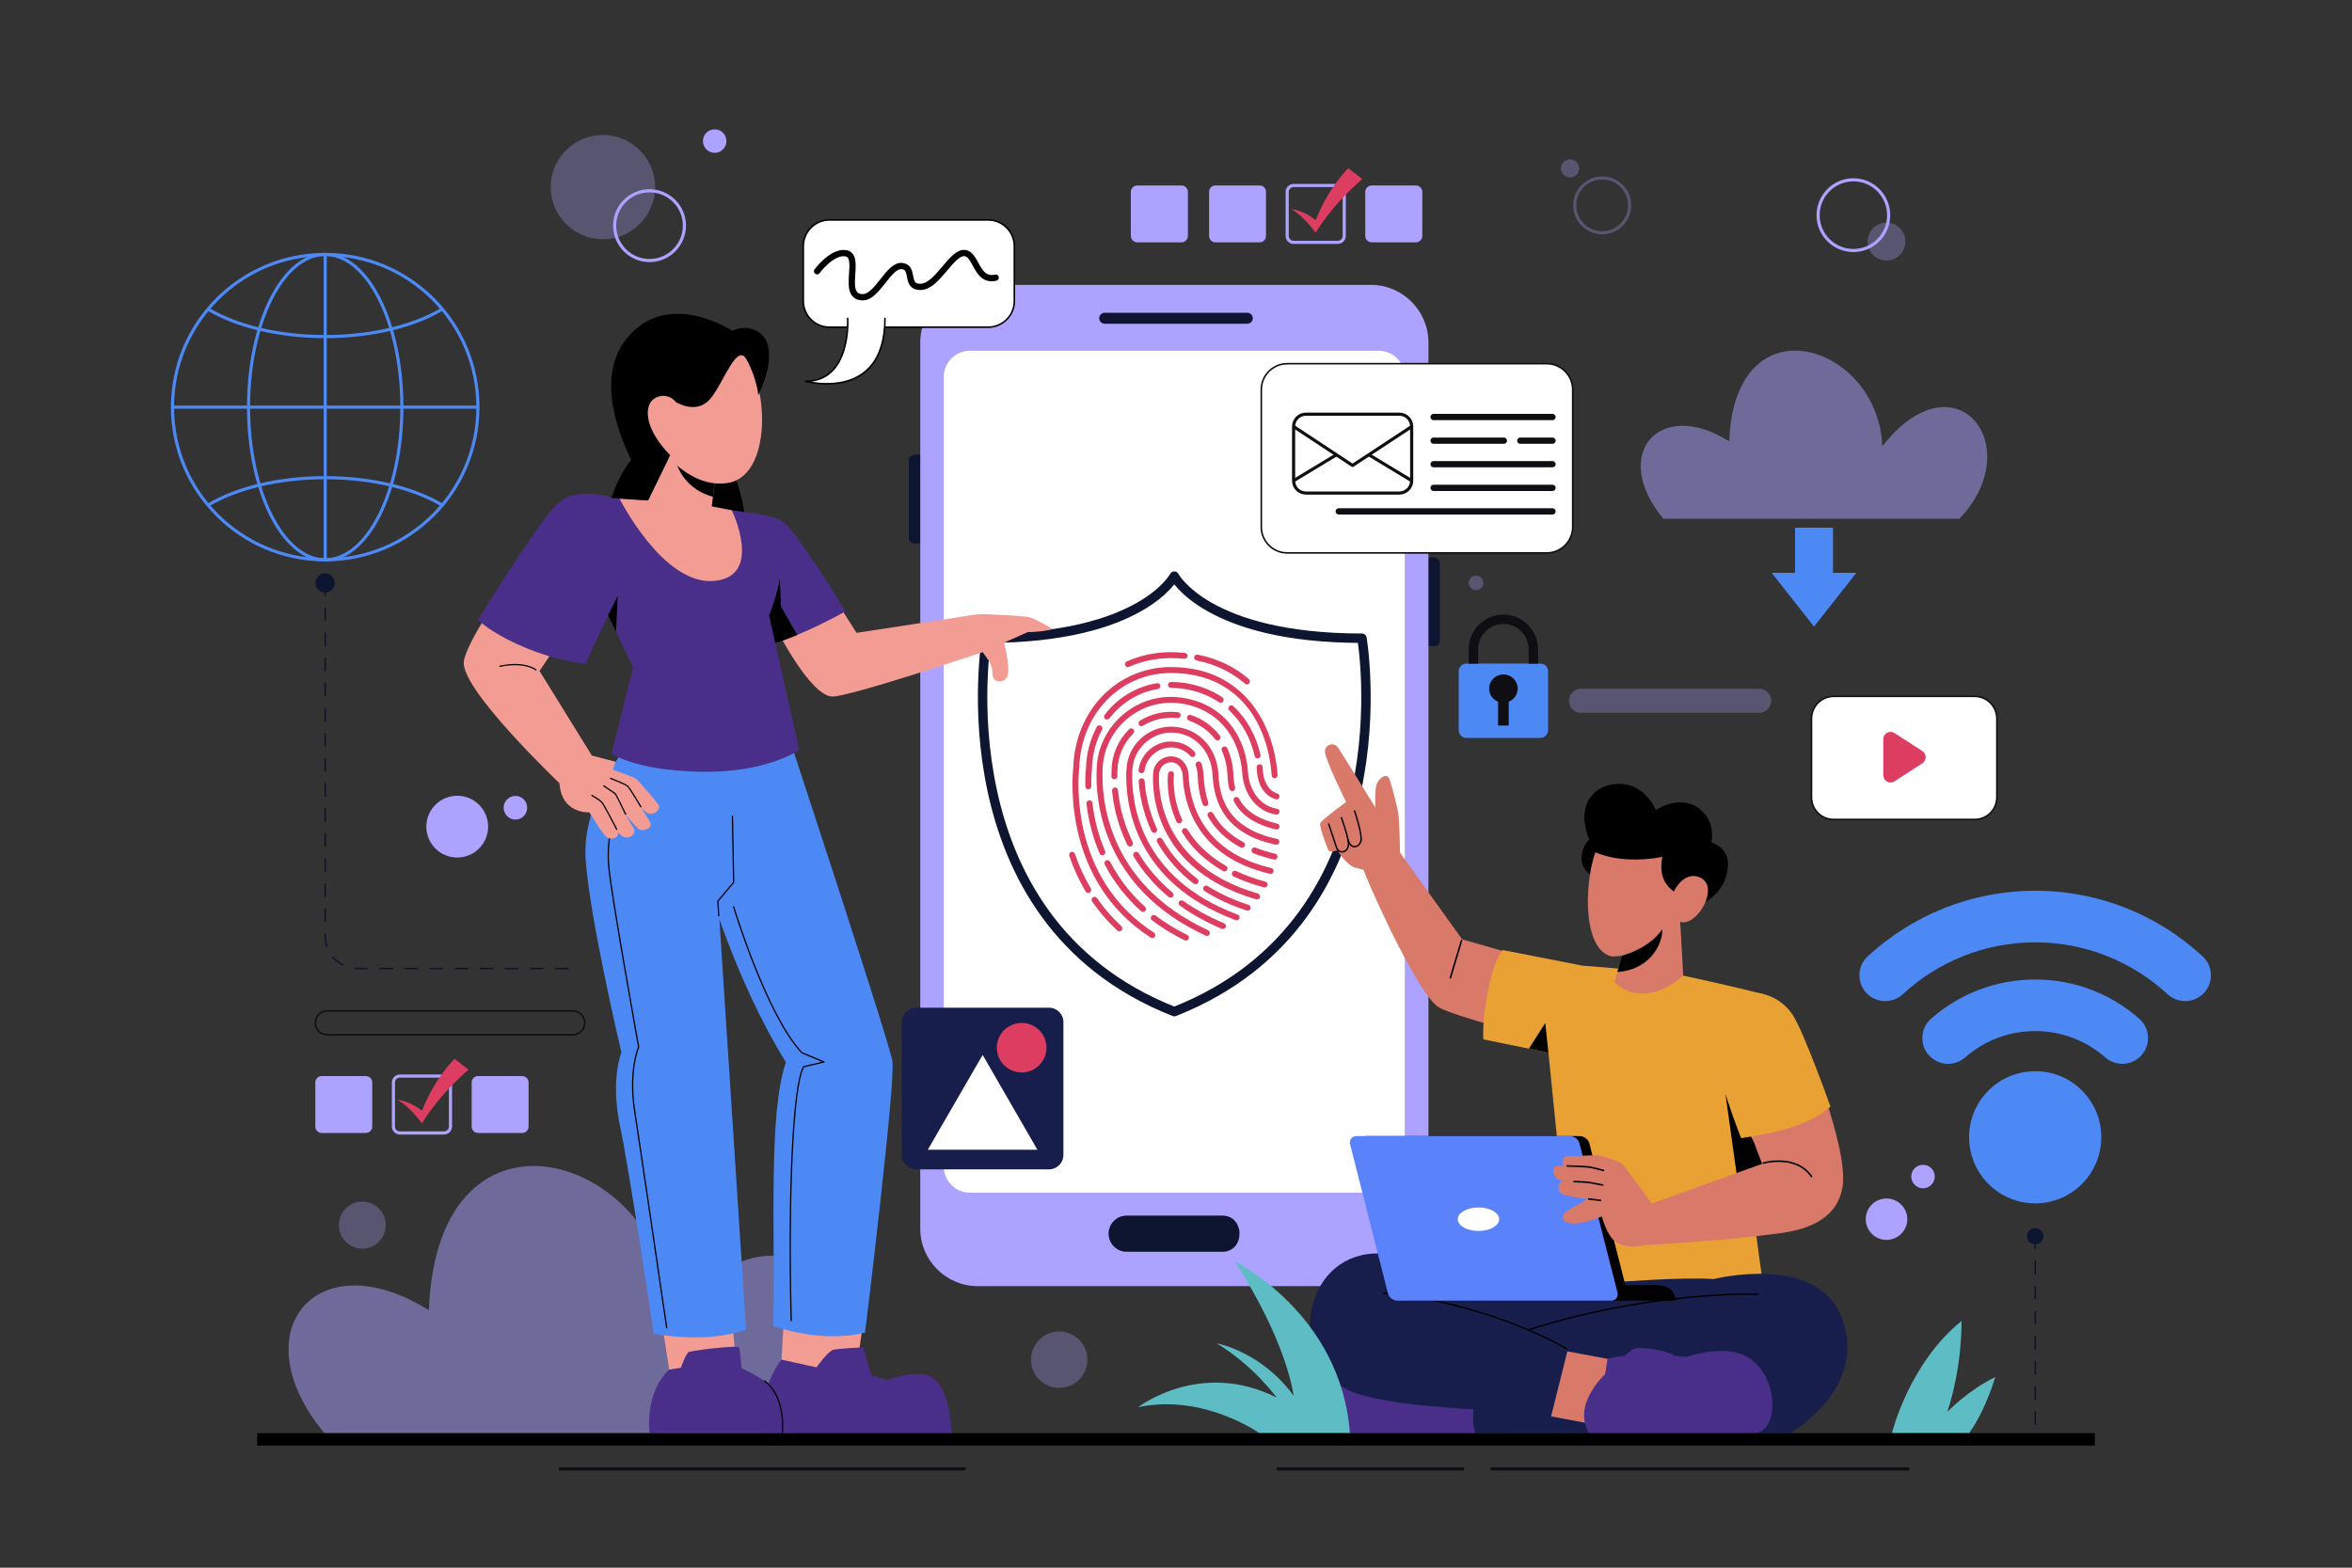 <svg version="1.2" xmlns="http://www.w3.org/2000/svg" viewBox="0 0 1500 1000" width="1500" height="1000">
	<rect x="0" y="0" width="1500" height="1000" fill="#333333" stroke="none"/>
	<title>133748214_10221133</title>
	<style>
		.s0 { opacity: .5;fill: #aba3ff }
		.s1 { fill: #4d89f5 }
		.s2 { fill: #ffffff }
		.s3 { fill: #0e1530 }
		.s4 { fill: #aba3ff }
		.s5 { fill: #dd3d60 }
		.s6 { fill: none;stroke: #0e1530;stroke-linecap: round;stroke-linejoin: round;stroke-width: 6 }
		.s7 { fill: #000000 }
		.s8 { fill: #f39c94 }
		.s9 { fill: #492f89 }
		.s10 { fill: none;stroke: #000000;stroke-linecap: round;stroke-linejoin: round;stroke-width: .8 }
		.s11 { fill: #ffffff;stroke: #000000;stroke-linecap: round;stroke-linejoin: round }
		.s12 { fill: none;stroke: #000000;stroke-linecap: round;stroke-miterlimit:10;stroke-width: 4 }
		.s13 { fill: #d97969 }
		.s14 { fill: none;stroke: #000000;stroke-linecap: round;stroke-linejoin: round;stroke-width: .9 }
		.s15 { fill: none;stroke: #000000;stroke-linecap: round;stroke-linejoin: round }
		.s16 { fill: #e9a134 }
		.s17 { fill: #181e4c }
		.s18 { fill: #5982fb }
		.s19 { fill: none;stroke: #aba3ff;stroke-miterlimit:10;stroke-width: 2 }
		.s20 { fill: none;stroke: #0f0e13;stroke-linejoin: round }
		.s21 { fill: #5ebdc4 }
		.s22 { fill: #ffffff;stroke: #0f0e13;stroke-linejoin: round }
		.s23 { fill: #ffffff;stroke: #0f0e13;stroke-linejoin: round;stroke-width: 2 }
		.s24 { fill: none;stroke: #0f0e13;stroke-linecap: round;stroke-linejoin: round;stroke-width: 4 }
		.s25 { fill: #0f0e13 }
		.s26 { fill: none;stroke: #0e1530;stroke-linecap: round;stroke-linejoin: round;stroke-dasharray: 8 }
		.s27 { fill: none;stroke: #4d89f5;stroke-miterlimit:10;stroke-width: 2 }
		.s28 { fill: none;stroke: #0f0e13;stroke-linejoin: round;stroke-width: 2 }
	</style>
	<g id="BACKGROUND">
	</g>
	<g id="OBJECTS">
		<g id="&lt;Group&gt;">
			<g id="&lt;Group&gt;">
				<path id="&lt;Path&gt;" class="s0" d="m506.8 914.2h-299.9c-54-65.1-4.6-123.2 66.6-78.4 5.6-146 151.8-98.3 155.2 5 74.4-94.8 148.4 0.3 78.1 73.4z"/>
				<g id="&lt;Group&gt;">
					<path id="&lt;Path&gt;" class="s0" d="m1249.6 330.9h-188.8c-34-40.9-2.9-77.5 42-49.4 3.5-91.8 95.5-61.8 97.6 3.2 46.8-59.7 93.4 0.2 49.2 46.2z"/>
					<path id="&lt;Path&gt;" class="s1" d="m1169 365.4v-28.8h-24.2v28.8h-14.9l27 34.3 27-34.3z"/>
				</g>
			</g>
			<g id="&lt;Group&gt;">
				<g id="&lt;Group&gt;">
					<path id="&lt;Path&gt;" class="s2" d="m879.1 769.7h-260.3c-13.5 0-24.4-10.9-24.4-24.4v-505.3c0-13.5 10.9-24.4 24.4-24.4h260.3c13.4 0 24.3 10.9 24.3 24.4v505.3c0 13.5-10.9 24.4-24.3 24.4z"/>
					<path id="&lt;Path&gt;" class="s3" d="m914.8 346.7h-11.1v-56.6c3.1 0.8 14.8-2.4 14.6 3.5 0 0 0 49.6 0 49.6 0 1.9-1.6 3.5-3.5 3.5z"/>
					<path id="&lt;Path&gt;" class="s3" d="m583.1 346.7h11v-56.6c-3.1 0.8-14.8-2.4-14.5 3.5 0 0 0 49.6 0 49.6 0 1.9 1.5 3.5 3.5 3.5z"/>
					<path id="&lt;Path&gt;" class="s3" d="m914.8 412.2h-11.1v-56.5c3.1 0.8 14.8-2.4 14.6 3.5 0 0 0 49.5 0 49.5 0 1.9-1.6 3.5-3.5 3.5z"/>
					<path id="&lt;Compound Path&gt;" fill-rule="evenodd" class="s4" d="m911 218.5v565.2c0 20.2-16.5 36.7-36.7 36.7h-250.7c-20.3 0-36.7-16.5-36.7-36.7v-565.2c0-20.3 16.4-36.8 36.7-36.8h250.7c20.2 0 36.7 16.5 36.7 36.8zm-292.4 542.3h260.6c9.2 0 16.7-7.5 16.7-16.7v-503.7c0-9.2-7.5-16.7-16.7-16.7h-260.6c-9.2 0-16.7 7.5-16.7 16.7v503.7c0 9.2 7.5 16.7 16.7 16.7z"/>
					<path id="&lt;Path&gt;" class="s3" d="m779.3 798.5h-60.8c-6.3 0-11.5-5.2-11.5-11.6 0-6.3 5.2-11.5 11.5-11.5h60.8c14.9-0.2 15 23.3 0 23.1z"/>
					<path id="&lt;Path&gt;" class="s3" d="m795.5 206.5h-91c-1.9 0-3.5-1.6-3.5-3.5 0-1.9 1.6-3.5 3.5-3.5h91c1.9 0 3.5 1.6 3.5 3.5 0 1.9-1.6 3.5-3.5 3.5z"/>
				</g>
				<g id="&lt;Group&gt;">
					<g id="&lt;Group&gt;">
						<g id="&lt;Group&gt;">
							<g id="&lt;Group&gt;">
								<path id="&lt;Path&gt;" class="s5" d="m795.3 436.6c-0.5 0-0.9-0.2-1.3-0.5-8.6-7.5-19-12.4-30.9-14.8-1-0.2-1.7-1.1-1.5-2.2 0.2-1 1.2-1.7 2.3-1.5 12.5 2.5 23.5 7.7 32.6 15.6 0.8 0.7 0.9 1.9 0.2 2.7-0.4 0.4-0.9 0.7-1.4 0.7z"/>
							</g>
							<g id="&lt;Group&gt;">
								<path id="&lt;Path&gt;" class="s5" d="m719.3 425.5c-0.7 0-1.4-0.4-1.7-1.1-0.4-1 0-2.1 1-2.5 8.8-3.9 18.3-5.9 28.2-5.9 3 0 6 0.2 8.9 0.5 1 0.1 1.8 1 1.7 2-0.1 1.1-1 1.8-2.1 1.7-2.7-0.2-5.6-0.4-8.5-0.4-9.3 0-18.4 1.9-26.7 5.5q-0.4 0.2-0.8 0.2z"/>
							</g>
						</g>
						<g id="&lt;Group&gt;">
							<g id="&lt;Group&gt;">
								<path id="&lt;Path&gt;" class="s5" d="m694 569.6c-0.6 0-1.2-0.3-1.6-0.9-4.2-7.1-7.7-14.7-10.5-22.8-0.3-1 0.2-2.1 1.2-2.4 1-0.4 2.1 0.2 2.4 1.2 2.7 7.8 6.1 15.2 10.2 22 0.5 0.9 0.2 2.1-0.7 2.6q-0.5 0.3-1 0.3z"/>
							</g>
							<g id="&lt;Group&gt;">
								<path id="&lt;Path&gt;" class="s5" d="m713.9 594.1c-0.5 0-1-0.2-1.3-0.5-6-5.6-11.4-11.8-16.1-18.5-0.6-0.9-0.4-2.1 0.5-2.7 0.9-0.6 2-0.3 2.6 0.5 4.5 6.5 9.7 12.5 15.6 17.9 0.7 0.7 0.8 1.9 0.1 2.7-0.4 0.4-0.9 0.6-1.4 0.6z"/>
							</g>
						</g>
						<g id="&lt;Group&gt;">
							<path id="&lt;Path&gt;" class="s5" d="m734.9 598.4q-0.6 0-1-0.3c-55.8-35.9-50.2-101.3-49.4-108.7 1.2-36.3 27.9-63.9 62.3-63.9 46.8 0 65.8 37.1 68 68.9 0.1 1-0.7 1.9-1.8 2-1 0.1-1.9-0.7-2-1.7-2.1-31.6-20.1-65.4-64.2-65.4-32.3 0-57.4 26-58.5 60.4-0.8 7.2-6.2 70.5 47.6 105.2 0.9 0.6 1.2 1.8 0.6 2.7-0.4 0.5-1 0.8-1.6 0.8z"/>
						</g>
						<g id="&lt;Group&gt;">
							<g id="&lt;Group&gt;">
								<path id="&lt;Path&gt;" class="s5" d="m814.1 509.9q-0.2 0-0.5-0.1c-8.1-2.3-11.4-10.6-11.9-16.9q-0.1-1.7-0.3-3.3c-0.1-1.1 0.7-2 1.7-2.1 1-0.1 2 0.6 2.1 1.6q0.2 1.8 0.3 3.5c0.3 4.1 2.5 11.6 9.2 13.6 1 0.3 1.5 1.4 1.2 2.4-0.2 0.8-1 1.3-1.8 1.3z"/>
							</g>
							<g id="&lt;Group&gt;">
								<path id="&lt;Path&gt;" class="s5" d="m802.1 483.8c-0.9 0-1.7-0.6-1.9-1.5-2.6-11.5-8.2-21.6-16.2-29.1-0.7-0.7-0.8-1.9-0.1-2.7 0.8-0.7 2-0.8 2.7 0 8.6 8 14.5 18.7 17.3 31 0.2 1-0.4 2-1.4 2.2q-0.2 0.1-0.4 0.1z"/>
							</g>
							<g id="&lt;Group&gt;">
								<path id="&lt;Path&gt;" class="s5" d="m778.5 448.3q-0.6 0-1-0.3c-6.9-4.6-14.7-7.5-23.4-8.7-2.4-0.3-4.8-0.5-7.3-0.5-1 0-1.9-0.8-1.9-1.9 0-1 0.9-1.9 1.9-1.9 2.6 0 5.3 0.2 7.8 0.5 9.2 1.3 17.6 4.4 25 9.3 0.8 0.6 1.1 1.8 0.5 2.7-0.4 0.5-1 0.8-1.6 0.8z"/>
							</g>
							<g id="&lt;Group&gt;">
								<path id="&lt;Path&gt;" class="s5" d="m706 459c-0.4 0-0.8-0.1-1.2-0.4-0.8-0.6-1-1.8-0.3-2.6 8.2-10.9 20.1-18 33.3-20.2 1.1-0.2 2 0.5 2.2 1.5 0.2 1.1-0.5 2-1.6 2.2-12.2 2-23.2 8.7-30.9 18.8-0.4 0.4-1 0.7-1.5 0.7z"/>
							</g>
							<g id="&lt;Group&gt;">
								<path id="&lt;Path&gt;" class="s5" d="m694.1 503.5c-1.1 0-1.9-0.8-1.9-1.9-0.2-6.5 0.3-10.7 0.4-11.4 0.2-9.4 2.6-18.5 6.9-26.6 0.5-0.9 1.7-1.2 2.6-0.7 0.9 0.5 1.2 1.6 0.8 2.5-4.1 7.6-6.3 16.2-6.5 25q0 0.1 0 0.2c0 0-0.6 4.2-0.4 11 0 1-0.9 1.9-1.9 1.9q0 0 0 0z"/>
							</g>
							<g id="&lt;Group&gt;">
								<path id="&lt;Path&gt;" class="s5" d="m703 545.5c-0.7 0-1.4-0.4-1.7-1.1-4.3-10-7.1-20.6-8.4-31.8-0.1-1 0.6-2 1.7-2.1 1-0.1 2 0.6 2.1 1.7 1.2 10.8 4 21.1 8.1 30.7 0.4 1-0.1 2.1-1 2.5q-0.4 0.1-0.8 0.1z"/>
							</g>
							<g id="&lt;Group&gt;">
								<path id="&lt;Path&gt;" class="s5" d="m729 581.7c-0.5 0-0.9-0.1-1.3-0.5-9.5-8.5-17.3-18.5-23.1-29.7-0.5-1-0.1-2.1 0.8-2.6 1-0.5 2.1-0.1 2.6 0.8 5.6 10.8 13.1 20.5 22.2 28.7 0.8 0.7 0.9 1.9 0.2 2.7-0.4 0.4-0.9 0.6-1.4 0.6z"/>
							</g>
							<g id="&lt;Group&gt;">
								<path id="&lt;Path&gt;" class="s5" d="m756.3 600q-0.4 0-0.8-0.2c-7.6-3.7-14.6-8-20.8-12.8-0.9-0.6-1-1.8-0.4-2.6 0.6-0.9 1.8-1 2.7-0.4 6 4.6 12.8 8.8 20.2 12.4 0.9 0.4 1.3 1.6 0.8 2.5-0.3 0.7-1 1.1-1.7 1.1z"/>
							</g>
						</g>
						<g id="&lt;Group&gt;">
							<path id="&lt;Path&gt;" class="s5" d="m769.7 597q-0.4 0-0.8-0.2c-67.4-31-70.3-88.6-69.5-105.5v-0.7c0.6-25.4 21.9-46.1 47.4-46.1 2.2 0 4.4 0.2 6.6 0.5 24.5 3.3 40.9 21.8 42.6 48.2 0.7 9.9 6.7 20.7 18.4 22.7 1.1 0.1 1.8 1.1 1.6 2.2-0.2 1-1.2 1.7-2.2 1.5-13.8-2.3-20.8-14.8-21.5-26.1-1.7-24.6-16.8-41.7-39.4-44.8q-3-0.4-6.1-0.4c-23.5 0-43 19-43.6 42.5v0.7c-0.7 16.3 2 71.8 67.3 101.9 1 0.4 1.4 1.5 0.9 2.5-0.3 0.7-1 1.1-1.7 1.1z"/>
						</g>
						<g id="&lt;Group&gt;">
							<g id="&lt;Group&gt;">
								<path id="&lt;Path&gt;" class="s5" d="m814.1 529.1q-0.2 0-0.4 0c-13.4-3.2-22.2-9.1-26.8-18-0.5-0.9-0.2-2.1 0.8-2.5 0.9-0.5 2-0.2 2.5 0.8 4.1 7.8 12.1 13.1 24.4 16 1 0.2 1.6 1.3 1.4 2.3-0.2 0.9-1 1.4-1.9 1.4z"/>
							</g>
							<g id="&lt;Group&gt;">
								<path id="&lt;Path&gt;" class="s5" d="m785.8 504.6c-0.8 0-1.6-0.6-1.8-1.4-0.4-1.7-0.7-3.3-0.9-5.2-0.1-1.3-0.2-2.6-0.3-4-0.3-5.5-1.5-10.6-3.6-15.2-0.4-0.9 0-2.1 1-2.5 0.9-0.4 2.1 0 2.5 1 2.3 5 3.6 10.6 3.9 16.5 0 1.3 0.1 2.6 0.3 3.8 0.2 1.7 0.4 3.2 0.8 4.7 0.2 1-0.4 2-1.5 2.3q-0.2 0-0.4 0z"/>
							</g>
							<g id="&lt;Group&gt;">
								<path id="&lt;Path&gt;" class="s5" d="m776.4 472.3c-0.5 0-1.1-0.3-1.5-0.8-4.2-5.5-10-9.6-16.6-11.8-1-0.4-1.5-1.4-1.2-2.4 0.4-1 1.4-1.6 2.4-1.2 7.4 2.4 13.7 7 18.4 13.1 0.7 0.9 0.5 2.1-0.3 2.7-0.4 0.3-0.8 0.4-1.2 0.4z"/>
							</g>
							<g id="&lt;Group&gt;">
								<path id="&lt;Path&gt;" class="s5" d="m728 463.2c-0.7 0-1.3-0.3-1.7-0.9-0.5-0.9-0.2-2 0.7-2.6 7.2-4.5 15.8-6.4 24.3-5.4 1.1 0.1 1.8 1 1.7 2.1-0.1 1-1 1.8-2.1 1.6-7.6-0.8-15.4 0.9-21.9 4.9q-0.5 0.3-1 0.3z"/>
							</g>
							<g id="&lt;Group&gt;">
								<path id="&lt;Path&gt;" class="s5" d="m710.7 497.1q0 0 0 0c-1.1 0-1.9-0.8-1.9-1.9q0-1.8 0.1-3.5v-0.7c0.2-9.7 4.2-18.9 11.2-25.8 0.7-0.8 1.9-0.8 2.7 0 0.7 0.7 0.7 1.9 0 2.6-6.3 6.3-9.9 14.6-10.1 23.3l-0.1 0.8q0 1.6 0 3.3c0 1.1-0.9 1.9-1.9 1.9z"/>
							</g>
							<g id="&lt;Group&gt;">
								<path id="&lt;Path&gt;" class="s5" d="m720.7 540c-0.7 0-1.4-0.4-1.8-1.1-5.2-10.8-8.5-22.4-9.7-34.5-0.1-1.1 0.7-2 1.7-2.1 1.1-0.1 2 0.7 2.1 1.7 1.1 11.7 4.3 22.8 9.4 33.2 0.4 1 0 2.1-0.9 2.6q-0.4 0.2-0.8 0.2z"/>
							</g>
							<g id="&lt;Group&gt;">
								<path id="&lt;Path&gt;" class="s5" d="m746.5 572.6c-0.4 0-0.9-0.1-1.2-0.4-9-7.6-16.6-16.3-22.4-26-0.5-0.9-0.2-2 0.7-2.6 0.9-0.5 2.1-0.2 2.6 0.7 5.6 9.3 12.8 17.7 21.5 25 0.8 0.7 0.9 1.8 0.3 2.7-0.4 0.4-1 0.6-1.5 0.6z"/>
							</g>
							<g id="&lt;Group&gt;">
								<path id="&lt;Path&gt;" class="s5" d="m780 592.6q-0.4 0-0.8-0.1c-9.8-4.2-18.8-9.1-26.7-14.8-0.9-0.6-1.1-1.7-0.5-2.6 0.6-0.9 1.8-1.1 2.7-0.4 7.6 5.4 16.4 10.2 26 14.3 1 0.4 1.4 1.5 1 2.5-0.3 0.7-1 1.1-1.7 1.1z"/>
							</g>
						</g>
						<g id="&lt;Group&gt;">
							<path id="&lt;Path&gt;" class="s5" d="m788.7 587.1q-0.4 0-0.7-0.2c-65-24.2-70.4-74.5-69.7-95l0.1-0.6c0.3-15.3 13.1-27.8 28.4-27.8q2.1 0 4.1 0.3c14.8 2 25.4 14.2 26.2 30.4 0.7 14.3 5.4 34.1 37.3 40.9 1.1 0.2 1.7 1.2 1.5 2.2-0.2 1.1-1.2 1.7-2.3 1.5-25.9-5.5-39.1-20-40.3-44.4-0.7-14.3-9.9-25.1-22.9-26.9q-1.8-0.2-3.6-0.2c-13 0-24.3 11-24.6 24.1l-0.1 0.6c-0.7 19.7 4.5 68 67.2 91.4 1 0.3 1.5 1.4 1.1 2.4-0.2 0.8-1 1.3-1.7 1.3z"/>
						</g>
						<g id="&lt;Group&gt;">
							<g id="&lt;Group&gt;">
								<path id="&lt;Compound Path&gt;" class="s5" d="m795.7 580.9q-0.3 0-0.6-0.1c-9.9-3.2-19-7.4-26.9-12.4-0.9-0.6-1.2-1.7-0.6-2.6 0.6-0.9 1.7-1.2 2.6-0.6 7.7 4.8 16.4 8.9 26.1 12 0.9 0.3 1.5 1.4 1.2 2.4-0.3 0.8-1 1.3-1.8 1.3zm-33.2-16.9q-0.6 0-1.2-0.3c-9.6-7.4-17.5-16.3-23.3-26.5-0.6-0.9-0.2-2.1 0.7-2.6 0.9-0.5 2-0.2 2.6 0.7 5.6 9.8 13.1 18.3 22.3 25.3 0.9 0.7 1 1.9 0.4 2.7-0.4 0.5-0.9 0.7-1.5 0.7zm50.4-15.7q-0.2 0-0.4 0c-4.7-1.1-9.2-2.5-13.2-4-0.9-0.4-1.4-1.5-1-2.5 0.3-1 1.4-1.4 2.4-1.1 3.9 1.5 8.1 2.8 12.6 3.9 1 0.2 1.7 1.2 1.4 2.2-0.2 0.9-0.9 1.5-1.8 1.5zm-20.8-7.5q-0.5 0-0.9-0.2c-9.3-5-16.3-11.7-20.9-19.9-0.5-1-0.1-2.1 0.8-2.6 0.9-0.5 2.1-0.2 2.6 0.7 4.1 7.6 10.6 13.8 19.3 18.4 0.9 0.5 1.3 1.7 0.8 2.6-0.4 0.6-1 1-1.7 1zm-56-9.5c-0.7 0-1.4-0.5-1.8-1.2-5.7-12.5-7.6-24.1-8.1-31.7 0-1 0.8-1.9 1.8-2 1 0 1.9 0.7 2 1.8 0.5 7.2 2.3 18.3 7.8 30.4 0.4 0.9 0 2-0.9 2.5q-0.4 0.2-0.8 0.2zm32.7-17.1c-0.8 0-1.6-0.5-1.8-1.3-1.9-5.3-2.9-11.2-3.2-18.1q-0.1-3.5-1.2-6.5c-0.4-1 0.2-2.1 1.1-2.5 1-0.3 2.1 0.2 2.5 1.2 0.8 2.4 1.3 5 1.4 7.7 0.3 6.5 1.3 12 2.9 17 0.4 1-0.1 2.1-1.1 2.4q-0.3 0.1-0.6 0.1zm-40.8-21q-0.1 0-0.2 0c-1.1-0.1-1.8-1.1-1.7-2.1 1.6-11.4 12.1-19.5 23.5-17.9 4.9 0.6 9.1 2.9 12.3 6.5 0.7 0.8 0.6 2-0.1 2.7-0.8 0.7-2 0.6-2.7-0.2-2.6-2.9-6.1-4.7-10-5.3-9.3-1.2-17.9 5.4-19.2 14.7-0.1 0.9-0.9 1.6-1.9 1.6z"/>
							</g>
						</g>
						<g id="&lt;Group&gt;">
							<path id="&lt;Path&gt;" class="s5" d="m801.7 573.7q-0.2 0-0.5 0c-72.9-21.2-65.7-80.8-65.7-81.4 0.9-6.2 6.6-10.6 12.9-9.7 5.6 0.7 9.5 5.7 9.7 12.4 0.5 14.1 6.6 48 52.7 58.7 1 0.2 1.7 1.2 1.4 2.2-0.2 1.1-1.2 1.7-2.2 1.5-48.7-11.3-55.1-47.3-55.7-62.3-0.1-3.6-1.9-8.1-6.5-8.8-4.1-0.5-7.9 2.4-8.5 6.5-0.1 0.6-6.2 57.1 63 77.2 1 0.3 1.5 1.4 1.3 2.4-0.3 0.8-1 1.3-1.9 1.3z"/>
						</g>
						<g id="&lt;Group&gt;">
							<g id="&lt;Group&gt;">
								<path id="&lt;Path&gt;" class="s5" d="m806.5 566.1q-0.2 0-0.5-0.1c-6.9-1.8-13.5-4.2-19.3-6.9-1-0.5-1.4-1.6-0.9-2.6 0.4-0.9 1.5-1.3 2.5-0.9 5.7 2.7 12 5 18.7 6.8 1 0.2 1.6 1.3 1.4 2.3-0.3 0.8-1 1.4-1.9 1.4z"/>
							</g>
							<g id="&lt;Group&gt;">
								<path id="&lt;Path&gt;" class="s5" d="m780.9 555.9q-0.4 0-0.9-0.3c-11.2-6.4-19.9-14.6-26-24.5-0.5-0.9-0.2-2 0.7-2.6 0.9-0.5 2-0.3 2.6 0.6 5.7 9.4 14 17.2 24.6 23.2 0.9 0.5 1.2 1.7 0.7 2.6-0.4 0.6-1 1-1.7 1z"/>
							</g>
							<g id="&lt;Group&gt;">
								<path id="&lt;Path&gt;" class="s5" d="m752.1 525.2c-0.8 0-1.5-0.4-1.8-1.1-7.2-16.1-5.4-29.9-5.4-30.5 0.2-1 1.1-1.8 2.2-1.6 1 0.1 1.7 1.1 1.6 2.1 0 0.1-1.7 13.4 5.1 28.4 0.4 1 0 2.1-1 2.5q-0.3 0.2-0.7 0.2z"/>
							</g>
						</g>
					</g>
					<path id="&lt;Path&gt;" class="s6" d="m748.9 645.3c150.3-59.2 119.7-238.2 119.7-238.2-99 0-119.7-39.6-119.7-39.6 0 0-20.6 39.6-119.7 39.6 0 0-30.5 179 119.7 238.2z"/>
				</g>
			</g>
		</g>
		<g id="&lt;Group&gt;">
			<g id="&lt;Group&gt;">
				<path id="&lt;Path&gt;" class="s7" d="m462.6 292.7c0 0 10.1 13.6 12.6 38.6l-29.2-5.6 6.2-27.9"/>
				<g id="&lt;Group&gt;">
					<g id="&lt;Group&gt;">
						<path id="&lt;Path&gt;" class="s8" d="m552.6 829l-6 41.7c0 0-20.4 10.9-48.2-3.4l2.6-43.8z"/>
					</g>
					<path id="&lt;Path&gt;" class="s9" d="m606.9 914.2h-121.5c0 0-2-27.4 13-46.9l22.3 4.9c0 0 7.4-10.3 10.7-11.2 3.4-0.8 19.3-1.6 19.3-1.6l3 11.5 2.4 6.4 9.5 3c12-4.4 22.4-4.5 26.3-3 14.6 5.8 15 36.9 15 36.9z"/>
				</g>
				<g id="&lt;Group&gt;">
					<g id="&lt;Group&gt;">
						<path id="&lt;Path&gt;" class="s8" d="m420.9 835.9l5.9 37.8c0 0 20.2 8.8 43.1 1.3l-3.9-43.8"/>
					</g>
					<path id="&lt;Path&gt;" class="s9" d="m414.3 914.2h84.6c0 0 2.8-22.9-11.3-33.3-2.3-1.6-11.3-7-14.5-7.9-1-7.3-1.4-12.8-1.7-13.5-0.7-1.4-23.9 1.1-31.8 2.8-2.1 0.4-5.3 10.1-5.3 10.1l-7.5 1.3c-16.1 14.9-12.5 40.5-12.5 40.5z"/>
					<path id="&lt;Path&gt;" class="s10" d="m498.9 914.2c0 0 2.8-22.9-11.3-33.3"/>
				</g>
				<path id="&lt;Path&gt;" class="s1" d="m400.8 474.4c0 0-30 36.2-27.3 74.1 2.7 38 22.8 122.8 22.8 122.8 0 0-7.1 17-0.9 46.9 6.3 29.9 21.5 132.5 21.5 132.5 0 0 32.1 6.8 58.9-2.5l-17-261.7c12.8 35.7 26.9 66 42.4 91.1-11.2 32.9-6.8 103.6-8 168.3 0 0 30.8 11.3 58.5 4.1 0 0 19.7-160.4 17.4-173.3-2.2-13-67.4-210.8-67.4-210.8"/>
				<path id="&lt;Path&gt;" class="s10" d="m467.9 578.5c0 0 21 69.4 43.6 93.1l14 5.8-12.9 3c-7.2 11.5-10 86-8 162"/>
				<path id="&lt;Path&gt;" class="s10" d="m392.1 518.2c0 0-5.5 16.4-3.9 34.2 1.5 17.9 19.1 115.4 19.1 115.4 0 0-6.6 15.1-2.5 41.1 4 26 20.4 138.1 20.4 138.1"/>
				<path id="&lt;Path&gt;" class="s10" d="m458.4 584.1l-0.6-9.2 10.1-12.1-0.8-42.1"/>
				<path id="&lt;Path&gt;" class="s8" d="m419.9 513.2c-1.4-2-12.5-15.2-14.5-16.6-2.1-1.3-14.5-5.6-14.5-5.6l1.7-5.1-15.1-3.9-33.4-54 31.2-46.5-51.3-9.7c0 0-26.7 37.6-28.2 50.3-2 17.6 61 77.5 61 77.5 1.3 19.8 19.1 18.6 19.1 18.6 0 0 8.1 13.3 10.6 15.5 3.7 3.1 8.9 0 7.6-3.1 0.8 1 1.5 1.7 1.8 2.1 3.7 3.7 10.8 0.1 8.1-4.6-0.4-0.8-2.5-4.2-5-8.2 3.3 3.7 6.9 7.7 8.2 8.8 2.7 2.2 9.2-0.3 7.5-4.1-0.4-0.8-2.7-4.6-5.4-8.7 1.5 1.2 2.7 2.2 3.4 2.6 3.7 2.2 9.3-2 7.2-5.3z"/>
				<g id="&lt;Group&gt;">
					<path id="&lt;Path&gt;" class="s10" d="m341.8 427.3c0 0-6.9-5.7-23-2.3"/>
					<path id="&lt;Path&gt;" class="s10" d="m408.7 514.6c0 0-6.8-11.6-8.4-13.1-1.5-1.4-10.9-5-10.9-5"/>
					<path id="&lt;Path&gt;" class="s10" d="m399 519.4c0 0-6-12.5-6.6-13.1-0.7-0.5-7.3-5-7.3-5"/>
					<path id="&lt;Path&gt;" class="s10" d="m393.3 529c0 0-7.9-15.4-9.4-17.1-1.4-1.7-6.4-4.5-6.4-4.5"/>
				</g>
				<g id="&lt;Group&gt;">
					<path id="&lt;Path&gt;" class="s8" d="m671.3 401.3c0 0-11.2-7-15.3-7.7-4.2-0.8-24.5-1.7-24.5-1.7-5.3-0.4-9.2 0.1-9.2 0.1l-76 11.7-14.5-22.8-36.8 20.1c0 0 21.9 43.3 35.9 43.3 11.6 0 95.8-28.3 95.8-28.3l3.8 5.3c0 0 2.7 4.1 2.5 9.1-0.1 5 7.7 6.1 9.6 0.7 1.5-4.1-0.9-15.9-2.2-21.2l15.3-6.8c9.5 0.1 15.6-1.8 15.6-1.8z"/>
				</g>
				<path id="&lt;Path&gt;" class="s9" d="m475.5 326.7c0 0 13.5 1.4 22.2 4.9 8.6 3.6 41.4 58.4 41.4 58.4 0 0-27.7 15.8-48.9 21.4z"/>
				<path id="&lt;Path&gt;" class="s7" d="m508.4 405c-6.1 2.6-12.4 4.9-18.2 6.4l-6.5-37.5 13.6-4.8 0.8 17.9z"/>
				<path id="&lt;Path&gt;" class="s9" d="m390 317.6c0 0-21.8-8.4-34.8 4.1-12.9 12.5-50.4 73.7-50.4 73.7 14.2 13.1 46.4 26.1 68.6 27.9l14.4-30.8 16 33.1-13.8 55c0 0 14.3 10.8 56.8 11.7 42.4 0.8 62.9-13.9 62.9-13.9l-19.2-85.7c0 0 8.1-21.5 6.7-26.8-1.3-5.4-21.7-39.2-21.7-39.2l-14.5-2z"/>
				<g id="&lt;Group&gt;">
					<path id="&lt;Path&gt;" class="s8" d="m429.1 286.8l-15.8 32.4-18.1-1c0 0 27.5 54.8 59.8 52.4 32.4-2.5 11.7-45.1 11.7-45.1l-12.8-2.5 3.8-30.2"/>
				</g>
				<path id="&lt;Path&gt;" class="s7" d="m457.2 296.5l-2.5 20.4c-21.6-5.9-24.5-25.5-24.5-25.5z"/>
				<g id="&lt;Group&gt;">
					<path id="&lt;Path&gt;" class="s8" d="m411.5 272.5c0 0 22.7 40.8 53.1 35.5 29.9-5.4 25.4-72.3 5.4-85.2-21.4-13.9-76.4 3.3-58.5 49.7z"/>
				</g>
				<path id="&lt;Path&gt;" class="s7" d="m452.8 254.6c-8.8 10.1-21.7 1.9-21.7 1.9-5.3-6.8-16.5-4.7-17.8 4.5-2 14.1 14.1 29.3 14.1 29.3l-14.1 28.9-23.3-1.6c0 0 4.1-14.1 12.6-24.2-2.9-6.6-26.9-52.2-0.7-80.1 26.3-28.1 65.1-2.3 65.1-2.3 0 0 8.3-4.4 16.3 0.5 16.1 10 0.3 40.5 0.3 40.5 0 0-0.9-10.5-7.3-22.4-6.4-11.9-14.7 14.8-23.5 25z"/>
				<path id="&lt;Path&gt;" class="s7" d="m387.8 392.5l6.1-12.5-1 23z"/>
			</g>
			<g id="&lt;Group&gt;">
				<path id="&lt;Path&gt;" class="s11" d="m630.1 208.7h-101.1c-9.2 0-16.7-7.4-16.7-16.7v-34.9c0-9.3 7.5-16.8 16.7-16.8h101.1c9.3 0 16.8 7.5 16.8 16.8v34.9c0 9.3-7.5 16.7-16.8 16.7z"/>
				<path id="&lt;Path&gt;" class="s11" d="m540.6 203.1c0 0 2.6 40.1-26.8 40.1 0 0 50.6 13.9 50.6-40.1"/>
				<path id="&lt;Path&gt;" class="s12" d="m521.1 173c0 0 9.3-12.6 18-11.5 11.2 1.3-3.5 28.2 11.2 28.1 9.2 0 16.4-20.6 24.8-19.9 8.7 0.7 1.6 13.7 12.2 13.3 10.5-0.4 19.1-21.4 27.4-21.6 8.2-0.1 7.6 18.7 20.3 15.7"/>
			</g>
		</g>
		<g id="&lt;Group&gt;">
			<g id="&lt;Group&gt;">
				<g id="&lt;Group&gt;">
					<path id="&lt;Path&gt;" class="s13" d="m986.7 614.7l-54.2-15.5-39.6-55.3c0 0-0.4-20.1-1.1-25-0.8-4.8-3.8-16.3-5.5-21.5-1.6-5.2-7.1-0.9-8.4 3-1.3 4-0.7 14.8-0.7 14.8 0 0-22.2-36.1-24-38.5-2.6-3.4-7.6-2-8.2 2.2-0.7 4.2 13.5 32.7 13.5 32.7 0 0-16.2 11.7-16.6 13.7-0.4 2.1 3.3 12.2 5.2 16.9 0.8 2 5.9 0.2 5.9 0.2 0 0 4 7.3 10.3 10.8l6.2 1.6c8.2 20.8 36.1 80.6 48 87.7 9.6 5.8 66.7 20.5 66.7 20.5z"/>
				</g>
				<path id="&lt;Path&gt;" class="s14" d="m855.5 521.6c0 0 4.8 13 4.5 17.3-0.3 5.1-6.7 6.6-8 0.6l-4.6-13.9"/>
				<path id="&lt;Path&gt;" class="s14" d="m863.9 517.3c0 0 4.9 14.7 4.1 18.9-0.8 4.3-6.6 6.2-8.3-0.6"/>
				<path id="&lt;Path&gt;" class="s15" d="m932.1 600l-7.1 23.7"/>
			</g>
			<path id="&lt;Path&gt;" class="s16" d="m1124.5 634.1c-28.4-7.1-56.7-13-56.7-13l-44.4-4-14-1.1-51.1-10c-7.9 9.6-13.2 42.1-12.3 57l41.5 8.5 7.6 75.1-33.8 70.6 163.3 3c0 0-3.5-21.7-7.2-54.5 20.3-54.5 6.6-115.6 7.1-131.6z"/>
			<path id="&lt;Path&gt;" class="s7" d="m987.5 671.5l-2-19-10.4 16.4z"/>
			<path id="&lt;Path&gt;" class="s7" d="m1100.4 697.7l8 57.3 21.5-7.9z"/>
			<path id="&lt;Path&gt;" class="s7" d="m1016 533.6c0 0-7.4 4-7.3 14.1 0 7.7 8 12.1 8 12.1l5.1-22"/>
			<g id="&lt;Group&gt;">
				<path id="&lt;Path&gt;" class="s13" d="m1018.9 540.3c-8.1 16.4-11.1 64.6 8.6 69.7 0.4 0.2 3.7 0.1 6.8-0.4l-4.5 16.7c0 0 6 8.1 19.3 7.4 13.6-0.7 24.4-11.4 24.4-11.4l-2-34.9c2-1 4.5-2.2 5.5-5.9 18.6-63.3-47.1-63.5-58.1-41.2z"/>
			</g>
			<path id="&lt;Path&gt;" class="s9" d="m963.6 895.8c-3.3-11.2-12.3-19.3-12.3-19.3l-1.6-9.7c0 0-4.7-1.3-11-2-1.5-1.3-3.2-2.7-4.6-3.9-3.3-2.5-19.9-0.3-27.6 4l-7.4 0.6c0 0-19.4-6.9-33.9-2-25 8.5-26.4 50.7-8.7 50.7h13.2 20.9 11.7 18.7 40.5c0 0 5.4-7.5 2.1-18.4z"/>
			<g id="&lt;Group&gt;">
				<path id="&lt;Path&gt;" class="s17" d="m859.3 886.4c18 9.8 80.5 12.6 80.5 12.6-0.6 5.4-0.4 10.5 1.1 15.2h200.7c0 0 49.6-27.8 33.2-73.1-15.3-42.1-81.9-25.2-81.9-25.2-19.7-1.4-61.9 1.9-61.9 1.9 0 0-133.4-19.1-154.7-18.2-45.1 2.1-55.7 65.7-17 86.8z"/>
			</g>
			<g id="&lt;Group&gt;">
				<path id="&lt;Path&gt;" class="s13" d="m1029 867.5l-29.4-5.5-10.4 41.5 39.2 7.3c0 0 20.5-23.8 0.6-43.3z"/>
			</g>
			<path id="&lt;Path&gt;" class="s9" d="m1109.7 863.5c-14.5-4.9-33.9 2-33.9 2l-7.4-0.6c-7.6-4.3-24.3-6.5-27.5-4-1.4 1.2-3.2 2.6-4.7 3.9-6.3 0.7-11 2-11 2l-1.5 9.7c0 0-9 8.1-12.4 19.3-3.3 10.9 2.2 18.4 2.2 18.4h70.8 20.9 13.2c17.8 0 16.4-42.2-8.7-50.7z"/>
			<path id="&lt;Path&gt;" class="s14" d="m999.2 860.4c0 0-46.7-28.6-116.6-35.6"/>
			<path id="&lt;Path&gt;" class="s14" d="m1121.1 825.5c0 0-68.4-2.2-146.4 22.8"/>
			<g id="&lt;Group&gt;">
				<path id="&lt;Path&gt;" class="s7" d="m986.9 829.7h81.6c0-4.3-2.5-9.9-12.4-9.9h-69.2z"/>
				<path id="&lt;Path&gt;" class="s7" d="m897.7 829.7h136.2c2.7 0 4.6-2.5 3.9-5.1l-24.1-95c-0.7-2.9-3.4-4.9-6.3-4.9h-136.2c-2.7 0-4.6 2.5-4 5.1l24.2 95c0.7 2.9 3.3 4.9 6.3 4.9z"/>
				<g id="&lt;Group&gt;">
					<path id="&lt;Path&gt;" class="s18" d="m891.5 829.7h136.2c2.6 0 4.5-2.5 3.9-5.1l-24.2-95c-0.7-2.9-3.3-4.9-6.3-4.9h-136.2c-2.6 0-4.6 2.5-3.9 5.1l24.1 95c0.8 2.9 3.4 4.9 6.4 4.9z"/>
				</g>
				<path id="&lt;Path&gt;" class="s2" d="m956.1 777.7c0 4.2-5.9 7.5-13.2 7.5-7.3 0-13.2-3.3-13.2-7.5 0-4.1 5.9-7.5 13.2-7.5 7.3 0 13.2 3.4 13.2 7.5z"/>
			</g>
			<g id="&lt;Group&gt;">
				<g id="&lt;Group&gt;">
					<path id="&lt;Path&gt;" class="s13" d="m1163.7 699.1c-17.9 6.7-40.5 10.6-51.5 12.2 6.1 16.8 11.6 31.1 11.6 31.1l-70.3 25.3c0 0-15-20.5-18.3-24.7-1.7-2.3-14.2-5.7-15.7-6-1.5-0.4-18.7 0.7-20.6 0.7-2.1 0-3 3.5-2 6-1.5 0-4.6 0-5.2 0.3-0.8 0.5-1.6 4.2 0 6.6 2.1 3.2 11.1 3 11.1 3-3 0-5.8 0-6.5 0.1-2.8 0.2-3.6 6.3 0.1 8 2.7 1.3 11.2 2.5 15.9 3.1-5.8 4.1-11.3 5.9-14.6 9.2-2.5 2.5-0.2 6 4.2 6.4 7 0.7 13.6-2.3 19.7-4.4 1.8 6.4 4.7 13.2 8.5 15.9 7.9 5.5 18 2.5 18.5 2.3 1.2 0.1 52.1-2.7 87.7-7.7 19.3-2.8 35.4-10.3 38.7-28.9 2.2-12.3-3.6-35.5-11.3-58.5z"/>
				</g>
				<g id="&lt;Group&gt;">
					<path id="&lt;Path&gt;" class="s15" d="m1003.9 753.7c0 0 8.1 0.3 9.7 0.6 1.5 0.3 8.5 1.6 8.5 1.6"/>
					<path id="&lt;Path&gt;" class="s15" d="m999.5 743.7c0 0 11.1 0.4 13.7 0.7 2.6 0.3 9.4 2.2 9.4 2.2"/>
					<path id="&lt;Path&gt;" class="s15" d="m1013.2 764.8l7.5 0.9"/>
					<path id="&lt;Path&gt;" class="s15" d="m1124.6 741.9c0 0 20.7-6 30.7 8.6"/>
				</g>
			</g>
			<path id="&lt;Path&gt;" class="s7" d="m1087.9 575.2c0 0 12.9-6.7 14.1-22.4 0.9-12.6-10.6-15.4-10.6-15.4 0 0 2.8-10.7-4.9-19-12.7-13.8-30.5-1.7-30.5-1.7 0 0-7.9-20.4-28.9-16.1-14.4 2.9-23.8 18.5-9.6 43.1 0 0 6.8 3 15.3 4 15.5 1.8 27.4-1.2 27.4-1.2-2.9 14.2 3.5 22.7 17.1 26.8z"/>
			<path id="&lt;Path&gt;" class="s7" d="m1034.3 609.6q0 0 0.7-0.2c3.3-0.9 17.3-5.3 25.2-16.7 0 11-9.2 26.1-28.7 27.3"/>
			<g id="&lt;Group&gt;">
				<path id="&lt;Path&gt;" class="s13" d="m1084.9 560.1c11.4 6.3-2 29.1-11.7 28.2-17.3-1.5-3.8-36.7 11.7-28.2z"/>
			</g>
			<g id="&lt;Group&gt;">
				<path id="&lt;Path&gt;" class="s16" d="m1124.5 634.1c0 0 11.7 2.1 19 13.6 7.3 11.5 23.9 58.2 23.9 58.2-13.1 11.7-34.1 16.7-57 20.1 0 0-18.6-46.5-16.7-63 1.9-16.5 10.4-32.4 30.8-28.9z"/>
			</g>
		</g>
		<g id="&lt;Group&gt;">
			<g id="&lt;Group&gt;">
				<g id="&lt;Group&gt;" style="opacity: .3">
					<path id="&lt;Path&gt;" class="s19" d="m1039.3 131c0 9.6-7.8 17.5-17.5 17.5-9.7 0-17.5-7.9-17.5-17.5 0-9.7 7.8-17.5 17.5-17.5 9.7 0 17.5 7.8 17.5 17.5z"/>
				</g>
				<g id="&lt;Group&gt;">
					<path id="&lt;Path&gt;" class="s19" d="m1204.5 137.3c0 12.4-10 22.5-22.5 22.5-12.4 0-22.5-10.1-22.5-22.5 0-12.5 10.1-22.6 22.5-22.6 12.5 0 22.5 10.1 22.5 22.6z"/>
				</g>
				<g id="&lt;Group&gt;">
					<path id="&lt;Path&gt;" class="s4" d="m311.3 527.3c0 10.9-8.8 19.7-19.7 19.7-10.9 0-19.7-8.8-19.7-19.7 0-10.9 8.8-19.7 19.7-19.7 10.9 0 19.7 8.8 19.7 19.7z"/>
				</g>
				<g id="&lt;Group&gt;" style="opacity: .3">
					<path id="&lt;Path&gt;" class="s4" d="m1215.2 154.1c0 6.7-5.4 12.1-12.1 12.1-6.6 0-12-5.4-12-12.1 0-6.7 5.4-12.1 12-12.1 6.7 0 12.1 5.4 12.1 12.1z"/>
				</g>
				<g id="&lt;Group&gt;" style="opacity: .3">
					<path id="&lt;Path&gt;" class="s4" d="m1007.1 107.4c0 3.2-2.6 5.8-5.8 5.8-3.2 0-5.8-2.6-5.8-5.8 0-3.2 2.6-5.8 5.8-5.8 3.2 0 5.8 2.6 5.8 5.8z"/>
				</g>
				<g id="&lt;Group&gt;">
					<path id="&lt;Path&gt;" class="s19" d="m436.5 143.9c0 12.3-10 22.3-22.3 22.3-12.2 0-22.2-10-22.2-22.3 0-12.3 10-22.2 22.2-22.2 12.3 0 22.3 9.9 22.3 22.2z"/>
				</g>
				<g id="&lt;Group&gt;">
					<path id="&lt;Path&gt;" class="s4" d="m1216.4 777.7c0 7.3-6 13.2-13.3 13.2-7.3 0-13.2-5.9-13.2-13.2 0-7.3 5.9-13.2 13.2-13.2 7.3 0 13.3 5.9 13.3 13.2z"/>
				</g>
				<g id="&lt;Group&gt;">
					<path id="&lt;Path&gt;" class="s4" d="m336.2 515.2c0 4.2-3.3 7.6-7.5 7.6-4.1 0-7.5-3.4-7.5-7.6 0-4.1 3.4-7.5 7.5-7.5 4.2 0 7.5 3.4 7.5 7.5z"/>
				</g>
				<g id="&lt;Group&gt;">
					<path id="&lt;Path&gt;" class="s4" d="m1233.9 750.5c0 4.1-3.3 7.5-7.5 7.5-4.1 0-7.5-3.4-7.5-7.5 0-4.2 3.4-7.5 7.5-7.5 4.2 0 7.5 3.3 7.5 7.5z"/>
				</g>
				<g id="&lt;Group&gt;">
					<path id="&lt;Path&gt;" class="s4" d="m463.3 90c0 4.1-3.4 7.5-7.5 7.5-4.2 0-7.5-3.4-7.5-7.5 0-4.2 3.3-7.5 7.5-7.5 4.1 0 7.5 3.3 7.5 7.5z"/>
				</g>
				<g id="&lt;Group&gt;" style="opacity: .3">
					<path id="&lt;Path&gt;" class="s4" d="m246 781.5c0 8.3-6.7 15-14.9 15-8.3 0-15-6.7-15-15 0-8.3 6.7-15 15-15 8.2 0 14.9 6.7 14.9 15z"/>
				</g>
				<g id="&lt;Group&gt;" style="opacity: .3">
					<path id="&lt;Path&gt;" class="s4" d="m417.8 119.3c0 18.4-14.9 33.3-33.3 33.3-18.4 0-33.3-14.9-33.3-33.3 0-18.3 14.9-33.2 33.3-33.2 18.4 0 33.3 14.9 33.3 33.2z"/>
				</g>
				<g id="&lt;Group&gt;" style="opacity: .3">
					<path id="&lt;Path&gt;" class="s4" d="m693.5 867.3c0 9.9-8 18-18 18-9.9 0-18-8.1-18-18 0-9.9 8.1-18 18-18 10 0 18 8.1 18 18z"/>
				</g>
				<g id="&lt;Group&gt;" style="opacity: .3">
					<path id="&lt;Path&gt;" class="s4" d="m946 371.8c0 2.6-2.1 4.7-4.6 4.7-2.6 0-4.7-2.1-4.7-4.7 0-2.6 2.1-4.6 4.7-4.6 2.5 0 4.6 2 4.6 4.6z"/>
				</g>
			</g>
			<g id="&lt;Group&gt;">
				<g id="&lt;Group&gt;" style="opacity: .3">
					<path id="&lt;Path&gt;" class="s4" d="m1122 454.7h-113.8c-4.2 0-7.6-3.5-7.6-7.7 0-4.2 3.4-7.7 7.6-7.7h113.8c4.2 0 7.6 3.5 7.6 7.7 0 4.2-3.4 7.7-7.6 7.7z"/>
				</g>
				<g id="&lt;Group&gt;">
					<path id="&lt;Path&gt;" class="s20" d="m365.2 660.1h-156.4c-4.3 0-7.7-3.4-7.7-7.6 0-4.3 3.4-7.7 7.7-7.7h156.4c4.3 0 7.7 3.4 7.7 7.7 0 4.2-3.4 7.6-7.7 7.6z"/>
				</g>
			</g>
		</g>
		<g id="&lt;Group&gt;">
			<path id="&lt;Path&gt;" class="s21" d="m803.2 914.2c0 0-35.6-25.4-77.3-16.6 0 0 39.5-30.7 88.3-6.1 0 0-14.4-20.1-38.2-34.6 0 0 28.4 5.1 49 33.4 0 0-3.7-33.4-37.6-85.7 0 0 67.9 33.2 73.5 109.6"/>
			<path id="&lt;Path&gt;" class="s21" d="m1206.6 914.2c0 0 10.7-44.4 44.4-71.6 0 0 0.6 28.9-9.1 58 0 0 13.2-13.8 30.6-22.2 0 0-6.2 21.3-16.7 35.8"/>
		</g>
		<g id="&lt;Group&gt;">
			<g id="&lt;Group&gt;">
				<path id="&lt;Path&gt;" class="s22" d="m986.4 352.7h-165.4c-9.2 0-16.6-7.4-16.6-16.6v-87.5c0-9.2 7.4-16.6 16.6-16.6h165.4c9.2 0 16.6 7.4 16.6 16.6v87.5c0 9.2-7.4 16.6-16.6 16.6z"/>
				<g id="&lt;Group&gt;">
					<path id="&lt;Path&gt;" class="s23" d="m892.4 314.5h-59.5c-4.4 0-7.9-3.5-7.9-7.9v-34.5c0-4.4 3.5-7.9 7.9-7.9h59.5c4.4 0 7.9 3.5 7.9 7.9v34.5c0 4.4-3.5 7.9-7.9 7.9z"/>
					<path id="&lt;Path&gt;" class="s23" d="m825 272.1l37.6 24.8 37.7-24.8"/>
					<path id="&lt;Path&gt;" class="s23" d="m825 306.6l27.3-16.5"/>
					<path id="&lt;Path&gt;" class="s23" d="m900.3 306.6l-27.3-16.5"/>
				</g>
				<path id="&lt;Path&gt;" class="s24" d="m914.3 266h75.8"/>
				<path id="&lt;Path&gt;" class="s24" d="m969.6 281.1h20.5"/>
				<path id="&lt;Path&gt;" class="s24" d="m914.3 281.1h44.8"/>
				<path id="&lt;Path&gt;" class="s24" d="m914.3 296.1h75.8"/>
				<path id="&lt;Path&gt;" class="s24" d="m914.3 311.2h75.8"/>
				<path id="&lt;Path&gt;" class="s24" d="m853.8 326.2h136.3"/>
			</g>
			<g id="&lt;Group&gt;">
				<path id="&lt;Path&gt;" class="s22" d="m1259.4 522.7h-90c-7.8 0-14.1-6.3-14.1-14.1v-50.2c0-7.8 6.3-14.2 14.1-14.2h90c7.8 0 14.1 6.4 14.1 14.2v50.2c0 7.8-6.3 14.1-14.1 14.1z"/>
				<path id="&lt;Path&gt;" class="s5" d="m1226 479.1l-17.8-11.5c-3.1-2-7.1 0.2-7.1 3.9v23c0 3.7 4 5.9 7.1 3.9l17.8-11.5c2.8-1.9 2.8-6 0-7.8z"/>
			</g>
			<g id="&lt;Group&gt;">
				<g id="&lt;Group&gt;">
					<path id="&lt;Path&gt;" class="s17" d="m669 745.9h-84.7c-5.1 0-9.2-4.1-9.2-9.2v-84.7c0-5.1 4.1-9.2 9.2-9.2h84.7c5.1 0 9.2 4.1 9.2 9.2v84.7c0 5.1-4.1 9.2-9.2 9.2z"/>
				</g>
				<path id="&lt;Path&gt;" class="s2" d="m626.7 672.9l-35 60.5h69.9z"/>
				<path id="&lt;Path&gt;" class="s5" d="m667.4 668.3c0 8.7-7.1 15.8-15.8 15.8-8.8 0-15.9-7.1-15.9-15.8 0-8.7 7.1-15.8 15.9-15.8 8.7 0 15.8 7.1 15.8 15.8z"/>
			</g>
			<g id="&lt;Group&gt;">
				<g id="&lt;Group&gt;">
					<path id="&lt;Path&gt;" class="s4" d="m753.5 154.6h-28.1c-2.3 0-4.2-1.8-4.2-4.1v-28.1c0-2.3 1.9-4.1 4.2-4.1h28.1c2.2 0 4.1 1.8 4.1 4.1v28.1c0 2.3-1.9 4.1-4.1 4.1z"/>
					<path id="&lt;Path&gt;" class="s4" d="m803.3 154.6h-28.1c-2.3 0-4.1-1.8-4.1-4.1v-28.1c0-2.3 1.8-4.1 4.1-4.1h28.1c2.3 0 4.1 1.8 4.1 4.1v28.1c0 2.3-1.8 4.1-4.1 4.1z"/>
					<path id="&lt;Path&gt;" class="s19" d="m853.1 154.6h-28.1c-2.2 0-4.1-1.8-4.1-4.1v-28.1c0-2.3 1.9-4.1 4.1-4.1h28.1c2.3 0 4.2 1.8 4.2 4.1v28.1c0 2.3-1.9 4.1-4.2 4.1z"/>
					<path id="&lt;Path&gt;" class="s4" d="m903 154.6h-28.1c-2.3 0-4.2-1.8-4.2-4.1v-28.1c0-2.3 1.9-4.1 4.2-4.1h28.1c2.2 0 4.1 1.8 4.1 4.1v28.1c0 2.3-1.9 4.1-4.1 4.1z"/>
				</g>
				<path id="&lt;Path&gt;" class="s5" d="m823.3 133.3c5.8 3.2 10.9 8.7 15.8 15.1 0 0 9.4-16.6 29.7-34.2l-8.9-6.9c0 0-12.4 11.8-20.8 33.1q-7.7-6-15.8-7.1z"/>
			</g>
			<g id="&lt;Group&gt;">
				<g id="&lt;Group&gt;">
					<path id="&lt;Path&gt;" class="s4" d="m233.3 722.7h-28.1c-2.3 0-4.1-1.8-4.1-4.1v-28.1c0-2.3 1.8-4.1 4.1-4.1h28.1c2.3 0 4.1 1.8 4.1 4.1v28.1c0 2.3-1.8 4.1-4.1 4.1z"/>
					<path id="&lt;Path&gt;" class="s19" d="m283.1 722.7h-28c-2.3 0-4.2-1.8-4.2-4.1v-28.1c0-2.3 1.9-4.1 4.2-4.1h28c2.3 0 4.2 1.8 4.2 4.1v28.1c0 2.3-1.9 4.1-4.2 4.1z"/>
					<path id="&lt;Path&gt;" class="s4" d="m333 722.7h-28.1c-2.3 0-4.1-1.8-4.1-4.1v-28.1c0-2.3 1.8-4.1 4.1-4.1h28.1c2.3 0 4.1 1.8 4.1 4.1v28.1c0 2.3-1.8 4.1-4.1 4.1z"/>
				</g>
				<path id="&lt;Path&gt;" class="s5" d="m253.3 701.5c5.8 3.2 10.9 8.6 15.8 15.1 0 0 9.4-16.6 29.7-34.3l-8.9-6.9c0 0-12.4 11.9-20.8 33.1q-7.6-5.9-15.8-7z"/>
			</g>
			<g id="&lt;Group&gt;">
				<path id="&lt;Path&gt;" class="s1" d="m982.4 470.7h-47.2c-2.7 0-4.9-2.2-4.9-4.9v-37.6c0-2.7 2.2-4.9 4.9-4.9h47.2c2.7 0 4.9 2.2 4.9 4.9v37.6c0 2.7-2.2 4.9-4.9 4.9z"/>
				<g id="&lt;Group&gt;">
					<path id="&lt;Path&gt;" class="s25" d="m980.9 423.3h-6v-9.1c0-8.9-7.2-16.2-16.1-16.2-8.9 0-16.1 7.3-16.1 16.2v9.1h-6v-9.1c0-12.2 9.9-22.2 22.1-22.2 12.2 0 22.1 10 22.1 22.2z"/>
				</g>
				<path id="&lt;Path&gt;" class="s25" d="m967.9 439.2c0-5-4.1-9-9.1-9-5 0-9.1 4-9.1 9 0 3.9 2.4 7.1 5.7 8.4v15.2h6.8v-15.2c3.3-1.3 5.7-4.5 5.7-8.4z"/>
			</g>
			<g id="&lt;Group&gt;">
				<g id="&lt;Group&gt;">
					<g id="&lt;Group&gt;">
						<path id="&lt;Path&gt;" class="s26" d="m1298 788.6v129.6"/>
						<path id="&lt;Path&gt;" class="s3" d="m1303.2 788.6c0 2.9-2.4 5.2-5.2 5.2-2.9 0-5.3-2.3-5.3-5.2 0-2.9 2.4-5.3 5.3-5.3 2.8 0 5.2 2.4 5.2 5.3z"/>
					</g>
				</g>
				<g id="&lt;Group&gt;">
					<path id="&lt;Path&gt;" class="s1" d="m1340.1 725.4c0 23.3-18.8 42.2-42.1 42.2-23.3 0-42.2-18.9-42.2-42.2 0-23.3 18.9-42.1 42.2-42.1 23.3 0 42.1 18.8 42.1 42.1z"/>
					<path id="&lt;Compound Path&gt;" class="s1" d="m1298 624.8c-25.4 0-48.7 9.4-66.4 25-7.2 6.3-7.5 17.3-0.8 24 6.2 6.2 16 6.4 22.6 0.6 11.9-10.4 27.5-16.7 44.6-16.7 17 0 32.6 6.3 44.5 16.7 6.6 5.8 16.4 5.6 22.6-0.6 6.7-6.7 6.4-17.7-0.8-24-17.7-15.6-41-25-66.3-25z"/>
					<path id="&lt;Compound Path&gt;" class="s1" d="m1298 568.2c-41.3 0-78.8 15.9-106.9 41.9-6.8 6.3-7 17.1-0.4 23.7 6.3 6.2 16.3 6.4 22.8 0.4 22.2-20.5 51.9-33.1 84.5-33.1 32.5 0 62.2 12.6 84.4 33.1 6.5 6 16.5 5.8 22.8-0.4 6.6-6.6 6.4-17.4-0.4-23.7-28.1-26-65.6-41.9-106.8-41.9z"/>
				</g>
			</g>
			<g id="&lt;Group&gt;">
				<g id="&lt;Group&gt;">
					<path id="&lt;Path&gt;" class="s27" d="m304.8 259.7c0 53.8-43.6 97.4-97.4 97.4-53.8 0-97.4-43.6-97.4-97.4 0-53.8 43.6-97.4 97.4-97.4 53.8 0 97.4 43.6 97.4 97.4z"/>
					<path id="&lt;Path&gt;" class="s27" d="m256.3 259.7c0 53.8-21.9 97.4-48.9 97.4-27 0-48.9-43.6-48.9-97.4 0-53.8 21.9-97.4 48.9-97.4 27 0 48.9 43.6 48.9 97.4z"/>
					<path id="&lt;Path&gt;" class="s27" d="m282 197.2c-17.8 10.7-44.6 17.5-74.6 17.5-30 0-56.8-6.8-74.7-17.5"/>
					<path id="&lt;Path&gt;" class="s27" d="m132.7 322.2c17.9-10.7 44.7-17.5 74.7-17.5 30 0 56.8 6.8 74.6 17.5"/>
					<path id="&lt;Path&gt;" class="s27" d="m207.4 162.3v194.8"/>
					<path id="&lt;Path&gt;" class="s27" d="m304.8 259.7h-194.8"/>
				</g>
				<g id="&lt;Group&gt;">
					<path id="&lt;Path&gt;" class="s26" d="m207.4 371.8v225.3c0 11.4 9.2 20.7 20.6 20.7h138.6"/>
					<path id="&lt;Path&gt;" class="s3" d="m213.5 371.8c0 3.4-2.7 6.2-6.1 6.2-3.4 0-6.2-2.8-6.2-6.2 0-3.4 2.8-6.1 6.2-6.1 3.4 0 6.1 2.7 6.1 6.1z"/>
				</g>
			</g>
		</g>
		<g id="&lt;Group&gt;">
			<g id="&lt;Group&gt;">
				<path id="&lt;Path&gt;" class="s7" d="m1336 922.1h-1172v-7.9h1172z"/>
			</g>
			<path id="&lt;Path&gt;" class="s28" d="m950.6 937h267.1"/>
			<path id="&lt;Path&gt;" class="s28" d="m814.2 937h119.4"/>
			<path id="&lt;Path&gt;" class="s28" d="m356.4 937h259.4"/>
		</g>
	</g>
</svg>
